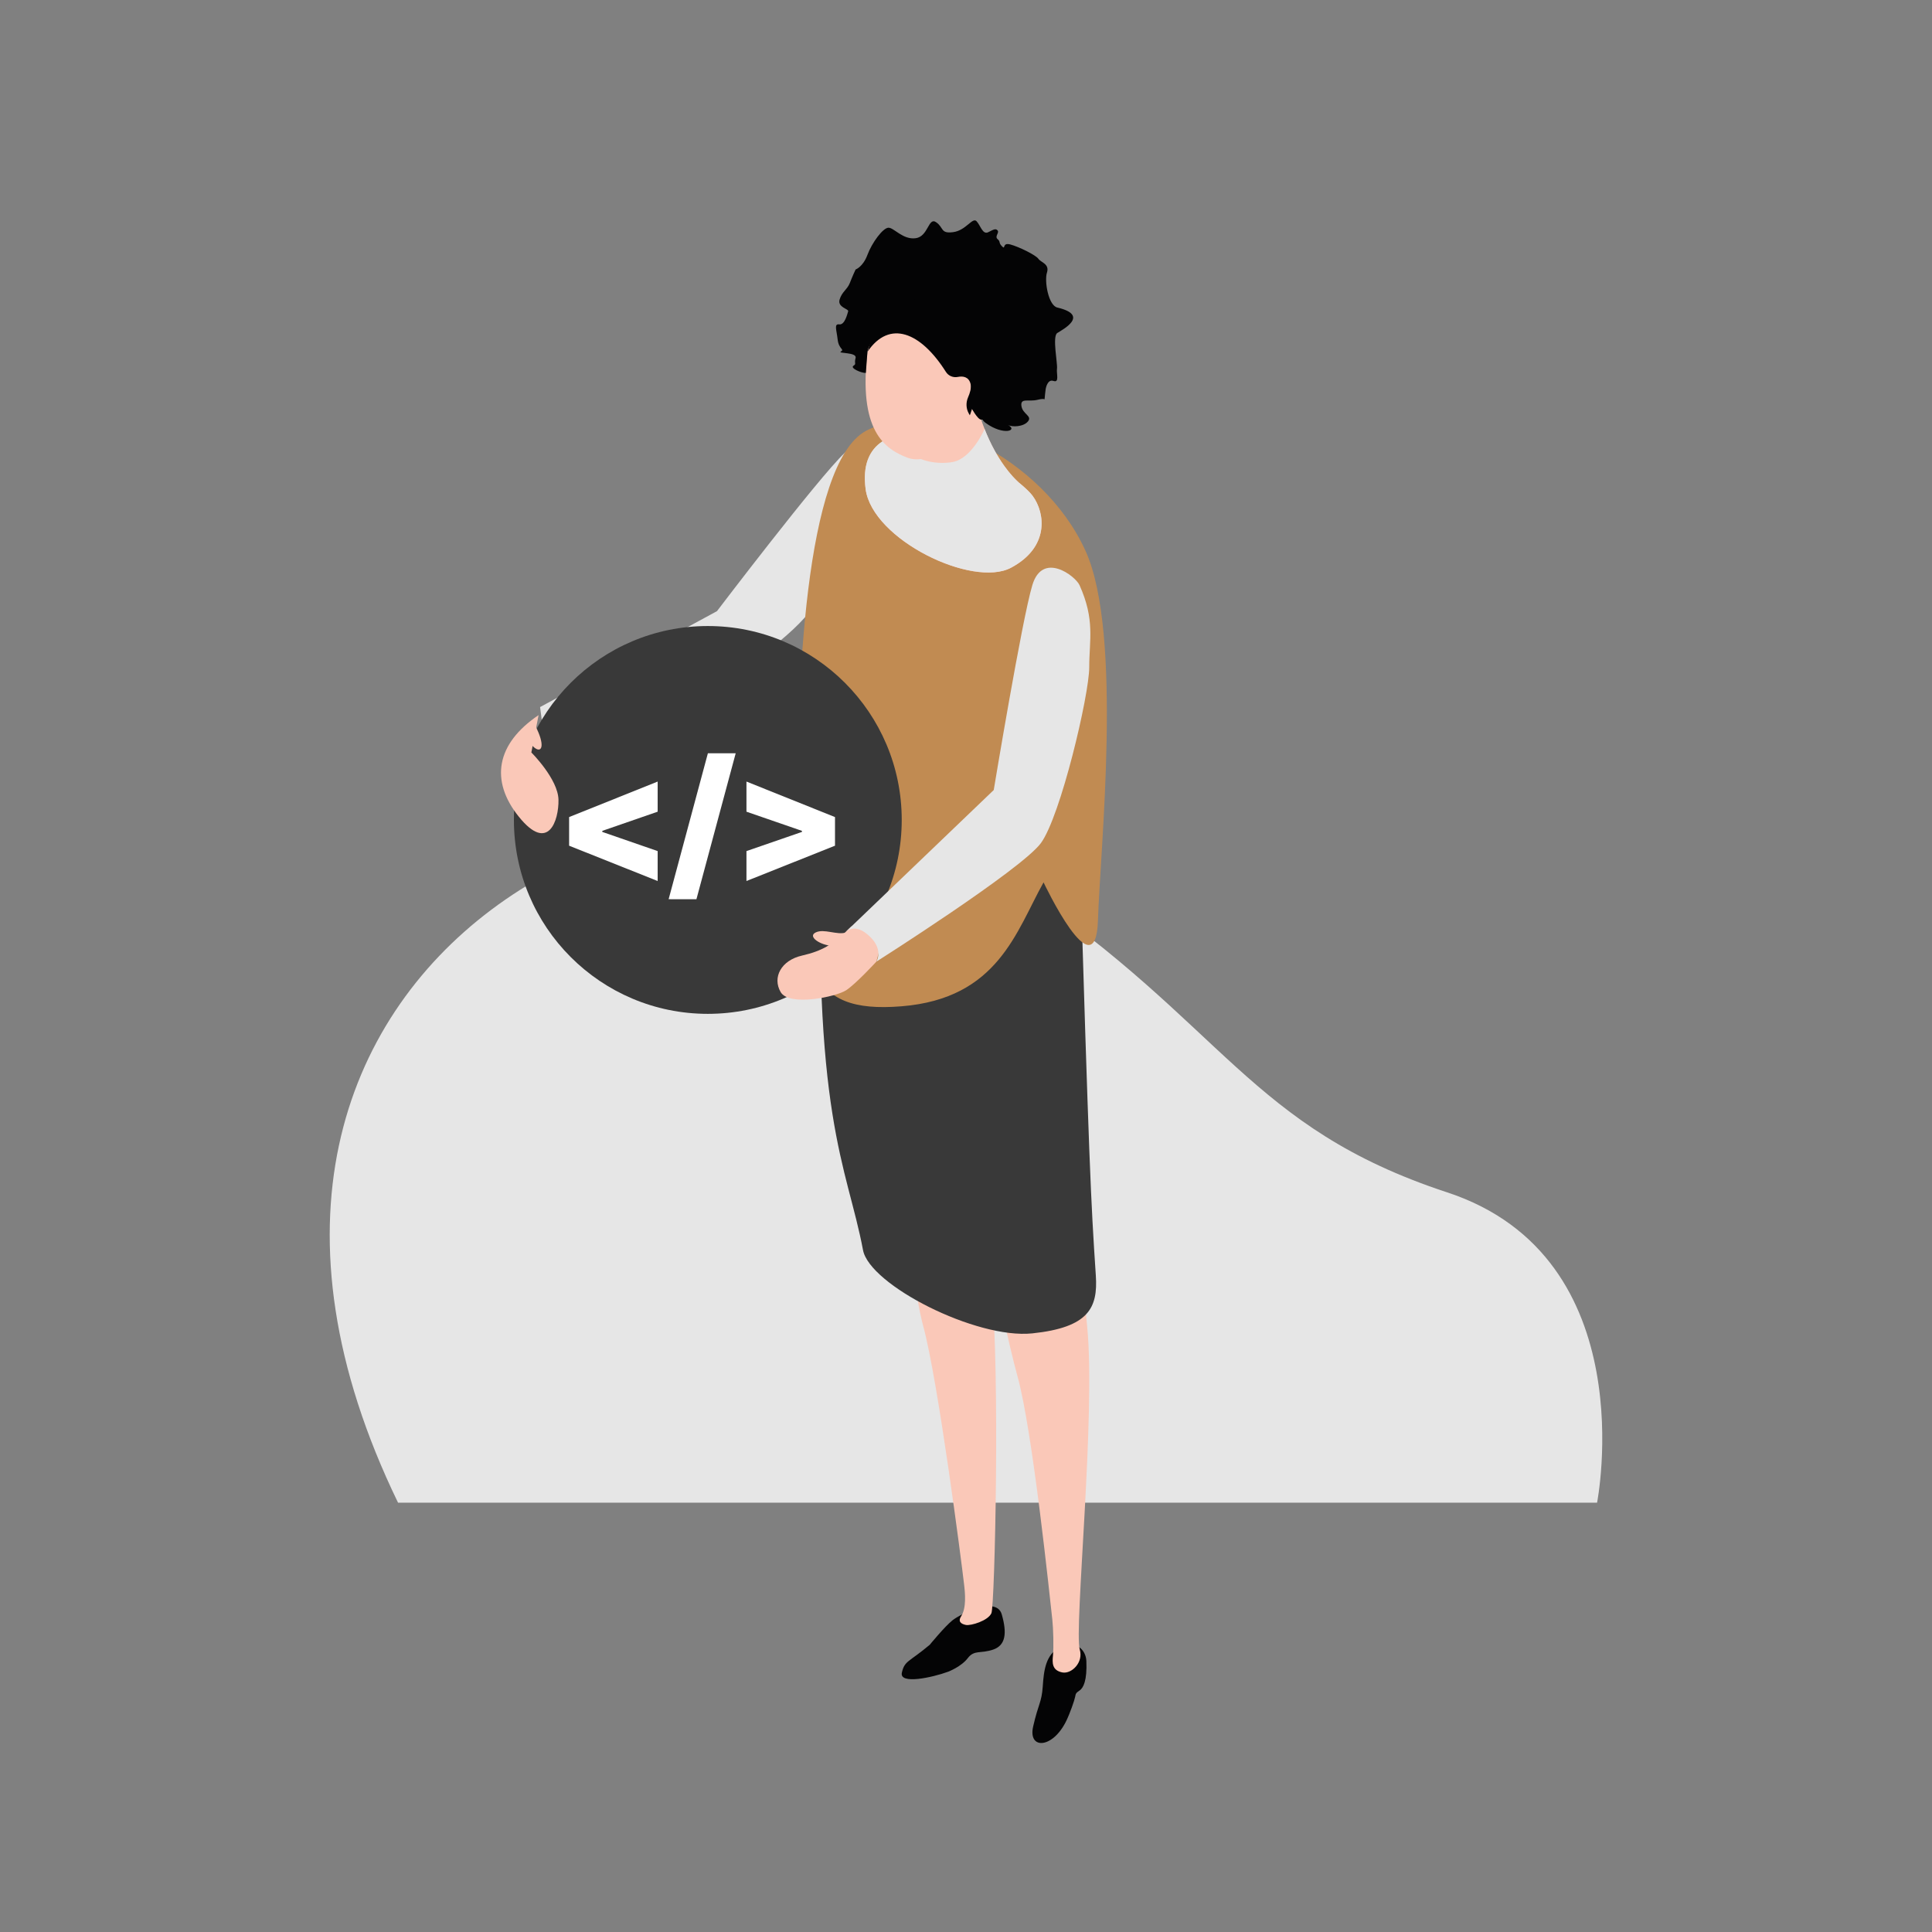 <?xml version="1.0" encoding="utf-8"?>
<!-- Generator: Adobe Illustrator 26.3.1, SVG Export Plug-In . SVG Version: 6.00 Build 0)  -->
<svg version="1.1" id="Layer_1" xmlns="http://www.w3.org/2000/svg" xmlns:xlink="http://www.w3.org/1999/xlink" x="0px" y="0px"
	 viewBox="0 0 283.46 283.46" style="enable-background:new 0 0 283.46 283.46;" xml:space="preserve">
<rect x="0" y="0" width="283.46" height="283.46" fill="#808080" stroke="none"/>
<style type="text/css">
	.st0{fill:#E6E6E6;}
	.st1{opacity:0.75;}
	.st2{fill:#040405;}
	.st3{fill:#C18B52;}
	.st4{fill:#393939;}
	.st5{fill:#181819;}
	.st6{fill:#FAC8B8;}
	.st7{fill:#FFFFFF;}
	.st8{fill:#DAB997;}
	.st9{fill:#B4B4B4;}
	.st10{fill:#D4D4D4;}
	.st11{fill:#FFB76E;}
	.st12{fill:#FFC891;}
</style>
<g>
	<path class="st0" d="M58.4,220.47h175.92c0,0,7.1-35.96-22-45.53s-32.61-24.53-62.57-44.78C103.43,98.86,19.44,140.18,58.4,220.47z
		"/>
</g>
<g>
	<g>
		<path class="st2" d="M159.39,243.7c0.12,2.87-0.44,3.95-0.99,4.32c-0.55,0.37-0.57,0.47-0.66,0.95c-0.09,0.48-0.73,2.34-1.29,3.5
			c-2,4.13-5.64,4.25-4.87,0.85c0.77-3.4,1.24-3.48,1.41-5.87c0.16-2.39,0.43-4.77,2.6-5.8
			C157.75,240.62,159.31,241.95,159.39,243.7z"/>
	</g>
	<g>
		<path class="st0" d="M120.55,85.79c0,4.05-7.22,9.2-11.78,12.66c-3.87,2.94-28.66,11.95-28.66,11.95l-0.87-6.66l25.95-14.07
			c0,0,14.88-19.57,18.7-23.18C129.78,60.93,120.55,81.75,120.55,85.79z"/>
	</g>
	<g>
		<path class="st2" d="M136.41,241.32c-3.06,2.57-3.69,2.31-4.09,4.09c-0.4,1.78,4.5,0.71,6.82-0.15c0,0,1.89-0.72,2.85-1.98
			c0.96-1.26,1.93-0.63,3.74-1.26s2.04-2.38,1.25-5.15c-0.79-2.77-6.07-0.05-7.21,0.84C138.64,238.6,136.41,241.32,136.41,241.32z"
			/>
	</g>
	<g>
		<path class="st6" d="M141.03,237.11c-0.52,0.8-0.04,1.15,0.68,1.3c0.73,0.14,3.26-0.61,3.75-1.73c0.49-1.12,1.29-35.16,0-48.06
			c-1.29-12.91,0.46-51.84,0.94-61.39c0.47-9.54-16.26-11.7-16.61,4.99c-0.35,16.7,3.43,54.22,5.64,62.25
			c2.2,8.03,5.65,34.76,6.01,37.92C141.61,233.79,141.8,235.91,141.03,237.11z"/>
	</g>
	<g>
		<path class="st6" d="M154.49,242.9c-0.1,1.02-0.18,2.18,1.39,2.48c1.32,0.25,3.11-1.45,2.54-3.36c-0.86-2.9,2.39-34.57,1.08-47.47
			c-1.32-12.91-3.91-51.84-3.43-61.39c0.48-9.54-16.56-11.7-16.91,4.99c-0.36,16.7,7.85,55.65,10.1,63.68
			c2.25,8.03,4.77,32.59,5.13,35.75C154.54,238.97,154.61,241.57,154.49,242.9z"/>
	</g>
	<g>
		<path class="st4" d="M120.63,119.25c-1.64,44.68,3.64,51.69,5.99,64.16c0.96,5.11,16.58,13.09,24.85,12.22
			c8.27-0.87,9.62-3.75,9.31-8.46c-0.75-11.26-0.97-15.93-2.46-64.93L120.63,119.25z"/>
	</g>
	<g>
		<path class="st3" d="M153.11,129.46c-4.01,7.16-6.65,17.03-20.82,18.18c-14.17,1.16-14.94-6.06-15.23-26.39s1.05-53.11,9.95-58.01
			c8.02-4.42,25.97,3.67,32.27,17.61c5.48,12.14,2.14,43.59,1.81,54.19C160.75,145.65,153.11,129.46,153.11,129.46z"/>
	</g>
	<g>
		<path class="st6" d="M151.52,72.77c-0.32-0.44-0.9-1.01-1.64-1.64l0,0c0,0,0,0,0,0c-0.13-0.11-0.26-0.22-0.4-0.33
			c-1.17-1.05-4.63-4.69-6.44-12.45c0,0-6.47-0.85-7.32,2.07c-0.44,1.49-2.05,2.59-3.53,3.31c-1.02,0.2-1.92,0.53-2.67,1.01
			c-0.02,0-0.03,0.01-0.03,0.01l0.01,0c-2,1.29-2.95,3.59-2.49,7.02c1,7.43,15.69,14.53,21.33,11.53
			C153.98,80.29,153.36,75.3,151.52,72.77z"/>
	</g>
	<g>
		<path class="st0" d="M148.34,83.29c5.64-3,5.03-7.99,3.18-10.52c-0.32-0.44-0.9-1.01-1.64-1.64l0,0c0,0,0,0,0,0
			c-0.13-0.11-0.26-0.22-0.4-0.33c-0.91-0.81-3.19-3.2-5.02-7.85h-0.01c0,0-1.82,4.25-4.6,4.82c-2.47,0.5-7.25-0.14-7.73-4.04
			c-1,0.2-1.87,0.53-2.61,1c-0.02,0-0.03,0.01-0.03,0.01l0.01,0c-2,1.29-2.95,3.59-2.49,7.02C128,79.19,142.7,86.29,148.34,83.29z"
			/>
	</g>
	<g>
		<path class="st6" d="M127.28,51.59c-1.36,11.5,2.41,14.28,5.94,15.59c3.53,1.31,11.56-3.35,9.95-15.59
			C141.57,39.35,128.38,42.3,127.28,51.59z"/>
	</g>
	<g>
		<path class="st2" d="M127.03,54.72c-0.78-0.01-2.31-0.72-1.82-1.05c0.49-0.32,0.08-0.28,0.32-1.15c0.24-0.88-2.72-0.62-2.15-0.95
			c0.57-0.33-0.32-0.32-0.48-1.75s-0.57-2.34,0.24-2.23c0.81,0.11,1.18-1.54,1.3-1.91c0.12-0.37-1.58-0.57-1.26-1.71
			c0.32-1.14,1.14-1.5,1.5-2.44s0.85-1.99,0.85-1.99s1.08-0.37,1.74-2.15s2.28-3.98,3.09-3.98c0.81,0,2.11,1.79,3.98,1.54
			c1.87-0.24,1.85-3.14,3-2.35c1.16,0.79,0.61,1.71,2.5,1.46c1.89-0.24,2.84-2.24,3.44-1.6c0.6,0.65,0.89,2.01,1.71,1.61
			c0.81-0.41,1.1-0.59,1.38-0.25c0.28,0.34-0.48,0.86,0,1.27c0.48,0.41,0.08,0.49,0.65,1.06c0.57,0.57-0.05-0.62,1.22-0.28
			c1.27,0.34,3.74,1.56,4.11,2.1c0.37,0.54,1.66,0.75,1.26,2.01c-0.41,1.26,0.21,4.83,1.51,5.14c4.84,1.14,0.76,3.25,0,3.74
			c-0.76,0.49,0.07,4.49-0.04,5.22c-0.11,0.73,0.39,2.13-0.52,1.81c-0.91-0.32-1.14,1.19-1.14,1.19s-0.16,1.24-0.16,1.47
			c0,0.23,0.25-0.21-1.05,0.11c-1.3,0.32-2.52-0.32-2.35,0.89c0.16,1.22,1.62,1.46,0.97,2.27c-0.65,0.81-2.32,0.87-2.93,0.54
			c1.51,0.81-0.68,1.58-3.25-0.28c-0.72-0.52-0.22-0.52-0.72-0.52c-0.5,0-1.51-1.87-1.51-1.87l0.09-4.25l-6.08-8h-4.75l-3.42,1.98
			c0,0-0.94,1.58-0.99,2.17C127,55.28,127.03,54.72,127.03,54.72z"/>
	</g>
	<g>
		<path class="st2" d="M141.77,50.14c-4.2-6.88-9.16-8.8-13.61-1.59l-0.87,3.04c3.22-4.72,7.8-2.87,11.49,2.97
			c0.37,0.59,1.07,0.88,1.76,0.74c0.72-0.14,1.59-0.05,1.86,1.02c0.15,0.58-0.09,1.34-0.37,1.98c-0.32,0.75-0.3,1.6,0.08,2.31
			l0.18,0.32C142.28,60.93,144.81,55.12,141.77,50.14z"/>
	</g>
	<g>
		<g>
			<circle class="st4" cx="103.85" cy="120.3" r="28.45"/>
		</g>
		<g>
			<g>
				<path class="st7" d="M83.5,124.08v-4.2l12.99-5.21v4.42l-8.26,2.86l0.14-0.22v0.5l-0.14-0.22l8.26,2.86v4.39L83.5,124.08z"/>
			</g>
			<g>
				<path class="st7" d="M107.94,110.52l-5.76,21.41H98.1l5.76-21.41H107.94z"/>
			</g>
			<g>
				<path class="st7" d="M122.51,124.08l-12.99,5.18v-4.39l8.28-2.86l-0.14,0.22v-0.5l0.14,0.22l-8.28-2.86v-4.42l12.99,5.21V124.08
					z"/>
			</g>
		</g>
	</g>
	<g>
		<path class="st6" d="M79.02,104.92c-6.21,4.18-7.18,9.61-2.88,14.93c4.3,5.33,5.86,0.53,5.8-2.51c-0.06-3.05-3.98-6.94-3.98-6.94
			L79.02,104.92z"/>
	</g>
	<g>
		<path class="st6" d="M124.15,136.81c-1.37,0.43-3.24-0.61-4.48,0c-1.24,0.61,0.71,1.87,2.36,1.95
			C123.7,138.84,124.15,136.81,124.15,136.81z"/>
	</g>
	<g>
		<path class="st6" d="M78.59,106.59c1.34,2.62,0.97,3.84,0,3.23c-0.97-0.61-1.4-2.01-1.28-2.01
			C77.43,107.81,78.59,106.59,78.59,106.59z"/>
	</g>
	<g>
		<path class="st6" d="M123.89,136.9c-1.76,1.6-3.18,2.61-6.22,3.3c-3.05,0.69-4.39,3.2-3.13,5.36c1.26,2.15,8.16,0.69,9.62-0.28
			c1.46-0.97,4.41-4.18,4.41-4.18l1.43-5.28l-5.09,0.1L123.89,136.9z"/>
	</g>
	<g>
		<path class="st0" d="M158.39,85.86c2.3,5.13,1.42,8,1.42,12.05c0,4.05-4.21,21.89-7.1,25.8c-2.89,3.9-24.13,17.38-24.13,17.38
			s1.24-1.92-1.37-4.05c-2.08-1.7-3.31-0.14-3.31-0.14l21.9-20.99c0,0,4.14-25.02,5.66-30.05
			C152.96,80.84,157.77,84.49,158.39,85.86z"/>
	</g>
</g>
</svg>
